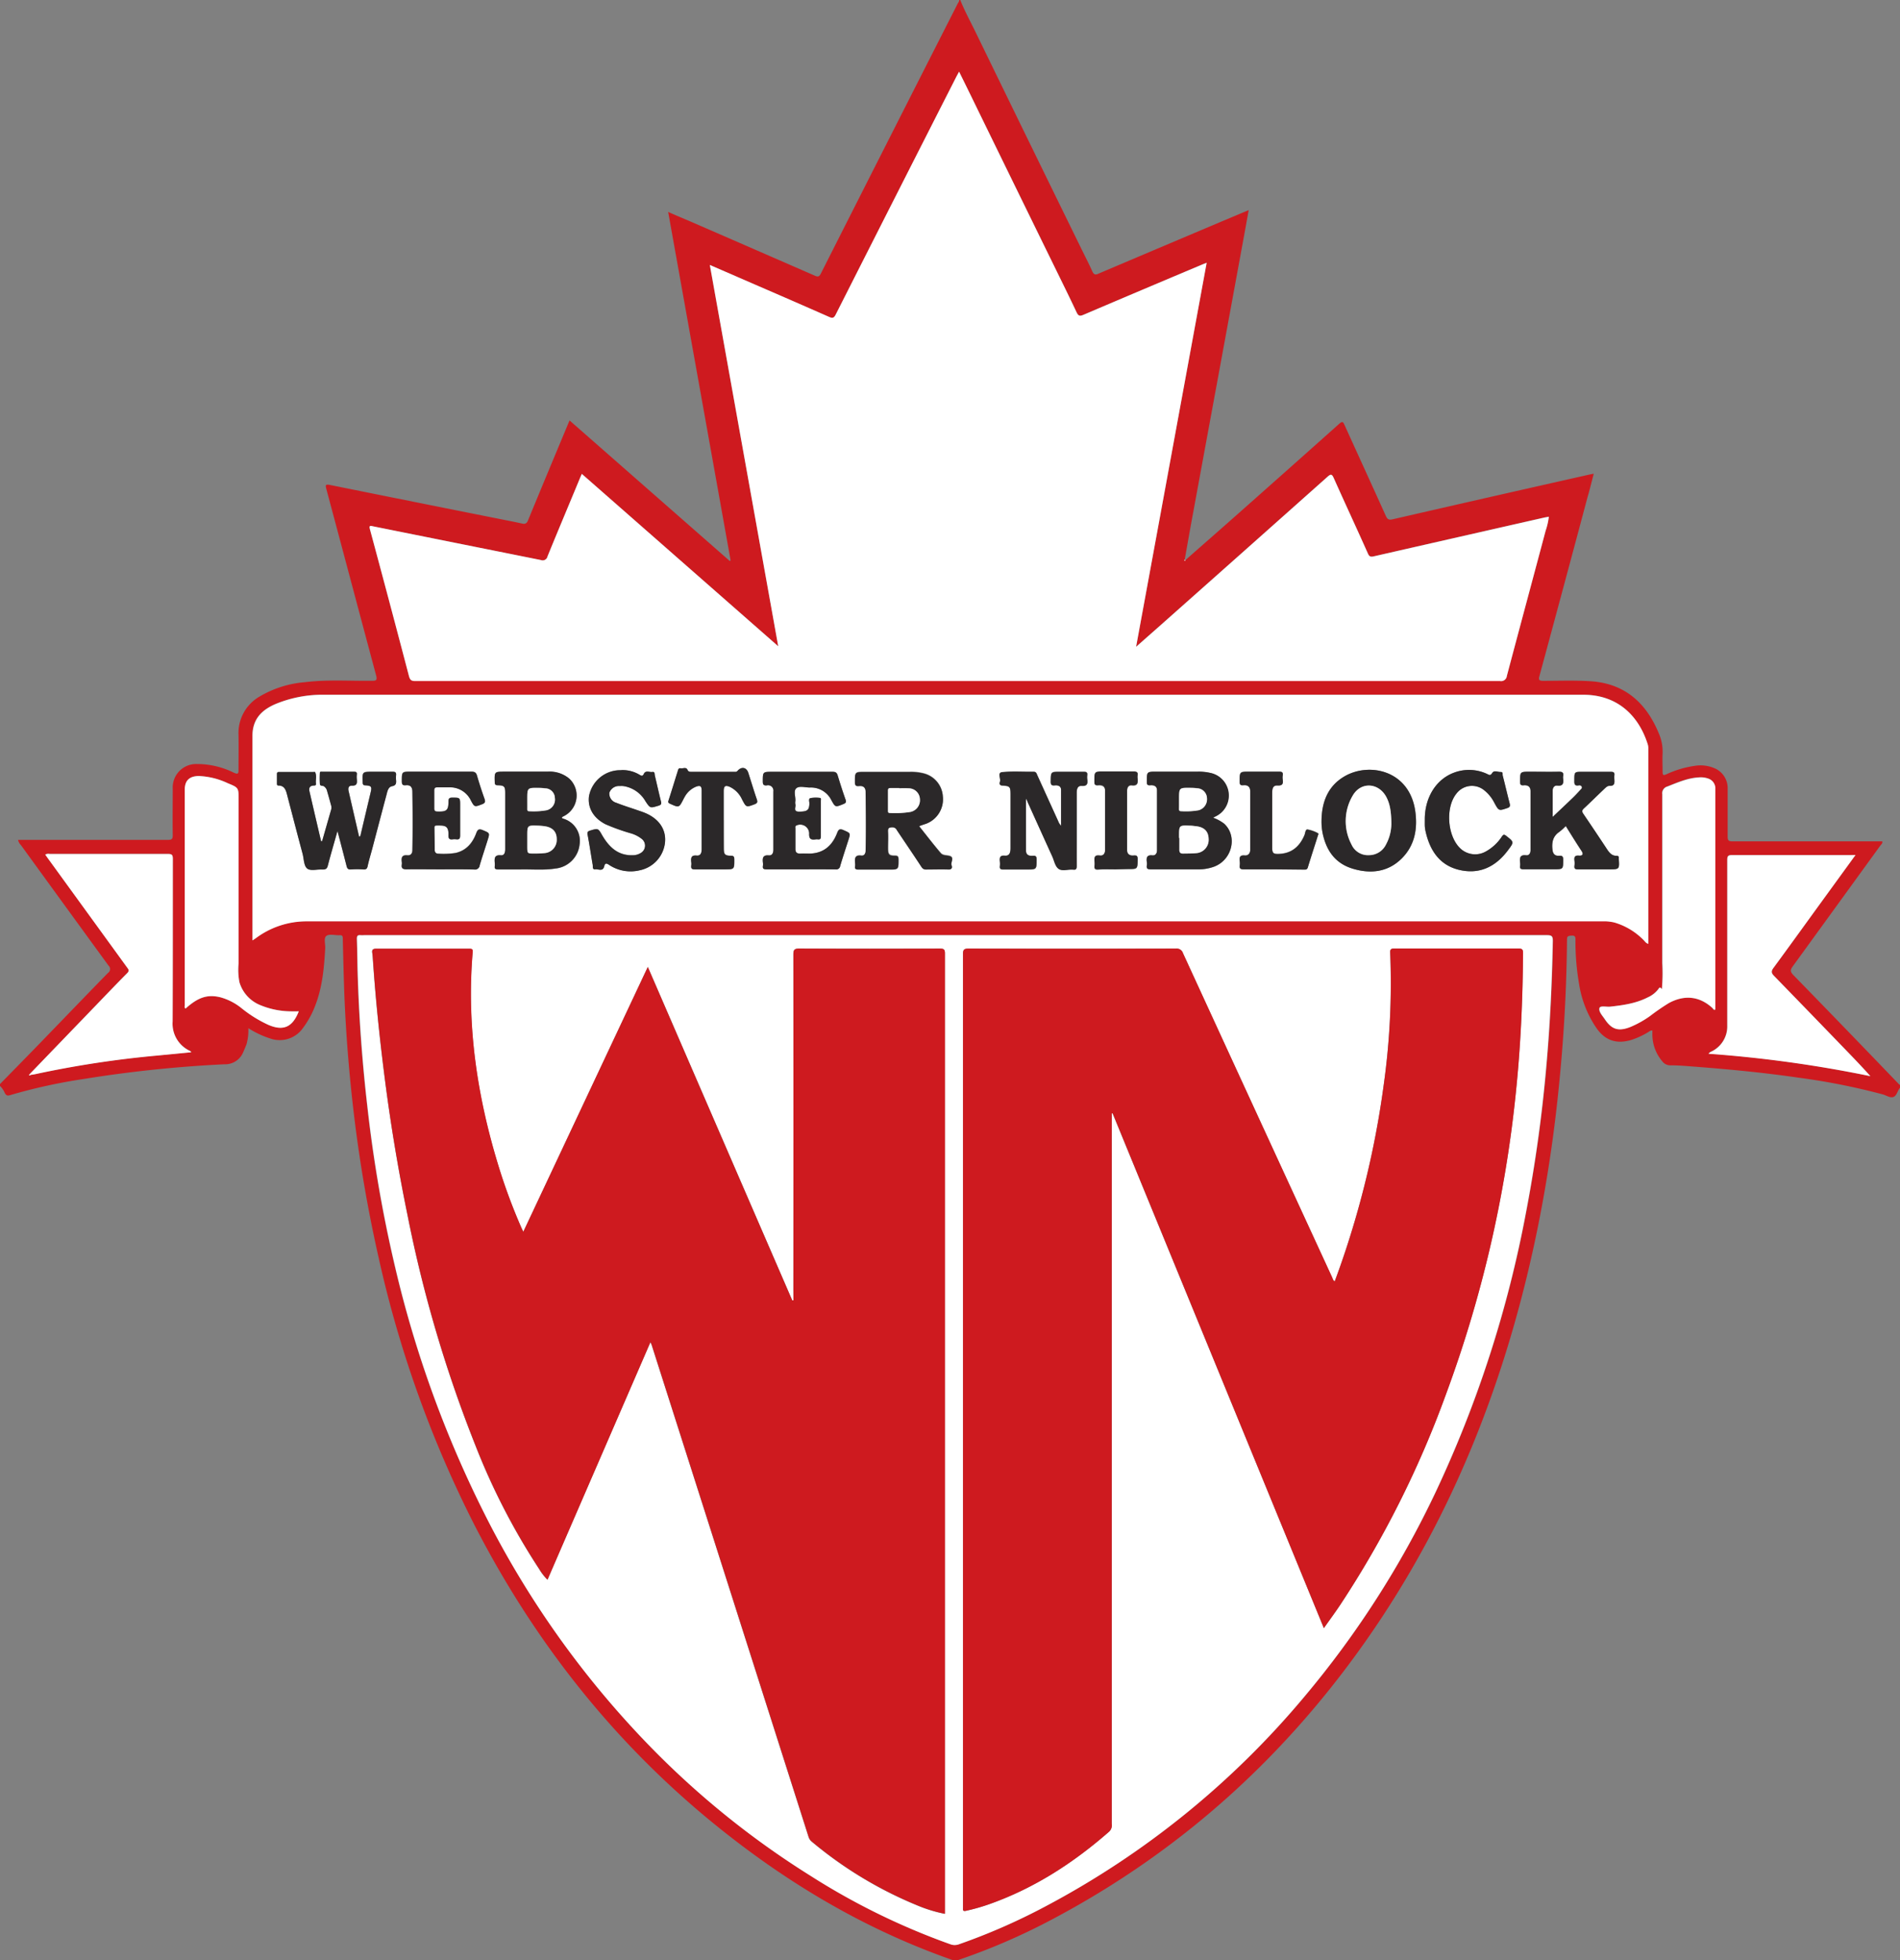 <svg xmlns="http://www.w3.org/2000/svg" viewBox="0 0 477.79 492.94"><rect x="0" y="0" width="477.79" height="492.94" fill="#808080" stroke="none"/><defs><style>.cls-1{fill:#ce1a1f;}.cls-2{fill:#fff;}.cls-3{fill:#2b2829;}</style></defs><g id="Layer_2" data-name="Layer 2"><g id="Layer_1-2" data-name="Layer 1"><path class="cls-1" d="M298.06,140.88c4.4-3.88,8.82-7.74,13.21-11.63q12.78-11.32,25.53-22.7c.86-.78,1-.32,1.33.38,3.44,7.59,6.92,15.17,10.34,22.76.39.85.71,1.14,1.74.9q24.66-5.67,49.34-11.22c.34-.08.69-.14,1.23-.24-.54,2-1,4-1.57,5.91q-6,22.5-12.1,45c-.28,1,0,1.17,1,1.17,3.95,0,7.92-.15,11.86.1,8.49.55,13.92,5.32,17.12,13a11.52,11.52,0,0,1,1,5.12c-.08,1.56,0,3.12,0,4.68,0,.85.21.93.94.61a25.44,25.44,0,0,1,7.09-2.12,8.94,8.94,0,0,1,4.93.55,5.42,5.42,0,0,1,3.4,5.18c0,4,0,8,0,12,0,1,.22,1.26,1.23,1.25,12.12,0,24.23,0,36.35,0h1.3c.11.54-.29.78-.5,1.08q-11,15.18-22,30.34c-.68.93-.66,1.37.15,2.21q13.35,13.7,26.59,27.49a1.62,1.62,0,0,0,.39.21v.48a2,2,0,0,0-.25.25c-.57.75-.79,2-1.64,2.24s-1.73-.43-2.62-.67a166.4,166.4,0,0,0-21.23-4.21c-8.9-1.3-17.85-2.14-26.81-2.82-1.76-.14-3.51-.27-5.27-.28a2.49,2.49,0,0,1-2.12-1,10.42,10.42,0,0,1-2.5-6.83c0-.31,0-.61,0-.94-.56,0-.86.33-1.23.53a19.33,19.33,0,0,1-4.25,1.91c-3.57,1-6.34.1-8.51-2.93a27,27,0,0,1-4.45-11.26,62.47,62.47,0,0,1-.9-11.09c0-.73-.11-1.06-1-1s-1.12.15-1.13,1q-.09,11.1-.81,22.16-.75,11.49-2.13,22.91-1.73,14.22-4.6,28.24c-7.15,34.72-19.44,67.4-39,97.1-21.48,32.55-49.2,58.32-83.84,76.45a159.35,159.35,0,0,1-22.85,9.79,1.71,1.71,0,0,1-1.16,0C217.06,485.06,197.05,473,178.78,458c-25-20.55-44.52-45.48-59.31-74.19a284,284,0,0,1-24.24-67.48,352.66,352.66,0,0,1-6.14-35.36C87.84,270.65,87,260.34,86.59,250c-.17-4.67-.28-9.35-.39-14,0-.61-.14-.85-.8-.82-1.11.06-2.49-.37-3.28.14s-.28,2.06-.34,3.13c-.28,5-.72,9.88-2.56,14.56a22.89,22.89,0,0,1-3,5.46,7.13,7.13,0,0,1-8.06,2.75,23.41,23.41,0,0,1-5.71-2.66,13,13,0,0,1-.47,4.08c-.27.66-.54,1.33-.84,2a4.9,4.9,0,0,1-4.73,3,315.9,315.9,0,0,0-35.38,3.7,138.37,138.37,0,0,0-18.56,4.08c-.64.2-.93,0-1.25-.52A5.14,5.14,0,0,0,0,273.09v-.48c3.3-3.37,6.6-6.72,9.88-10.11,5.76-5.94,11.49-11.91,17.27-17.83a1.17,1.17,0,0,0,.13-1.86q-11-15.1-22-30.26a2.71,2.71,0,0,1-.74-1.34h1.3q18.17,0,36.35,0c1,0,1.27-.2,1.25-1.23-.07-3.88,0-7.76,0-11.64a5.89,5.89,0,0,1,6-6.21,20.85,20.85,0,0,1,9.35,2.18c1.1.49,1.21.21,1.19-.83,0-2.88.05-5.76,0-8.64a10.58,10.58,0,0,1,5.32-9.69,26.47,26.47,0,0,1,11.31-3.59c5.66-.71,11.34-.29,17-.36,1,0,1.25-.18,1-1.25-4.2-15.66-8.35-31.33-12.55-47-.28-1-.16-1.21.9-1q22,4.44,44,8.82c1.41.28,2.82.55,4.22.87.8.19,1.24.1,1.61-.8,3.42-8.33,6.9-16.64,10.43-25.11l40.27,35.33.24-.11c-5.22-29.15-10.45-58.3-15.71-87.66,2.21,1,4.28,1.83,6.34,2.73q15.24,6.63,30.48,13.28c.73.32,1.13.4,1.56-.47q17.19-34,34.42-67.9c.16-.31.44-.57.39-1h.24c1.11,2.81,2.57,5.46,3.89,8.18q13.27,27.27,26.61,54.5c.91,1.87,1.87,3.71,2.72,5.6.38.85.77,1,1.61.59q18-7.65,36-15.24l1.73-.72c-.42,2.29-.79,4.4-1.18,6.51q-3.42,18.64-6.85,37.3-2.94,15.94-5.87,31.9c-.75,4-1.46,8.08-2.18,12.12,0,.1-.06.25,0,.27S298,141,298.06,140.88ZM7.74,270.28c.35-.06.71-.1,1.06-.17a255.3,255.3,0,0,1,30.87-4.7l8.41-.82c0-.1,0-.15-.07-.16a1.87,1.87,0,0,0-.29-.2,7.53,7.53,0,0,1-4.31-7.38c.07-13.63,0-27.26.05-40.9,0-1-.24-1.23-1.24-1.23-9.91,0-19.83,0-29.74,0a1.53,1.53,0,0,0-1.1.17c.37.52.73,1,1.1,1.54l19.43,26.77c.35.48.74.83.08,1.49-2.93,2.94-5.79,6-8.68,8.95L7.51,270.06l-.24.31A.33.33,0,0,0,7.74,270.28Zm232.37-35.1H91.46a5.87,5.87,0,0,1-.84,0c-.76-.12-.94.21-.92.93.1,2.8.11,5.59.19,8.39q.48,17,2.45,33.82a341.45,341.45,0,0,0,7,40.43A280.22,280.22,0,0,0,122,381a235.06,235.06,0,0,0,41,57.7,216.27,216.27,0,0,0,40.73,32.94A174.09,174.09,0,0,0,239,488.92a3.09,3.09,0,0,0,2.18,0A155.6,155.6,0,0,0,263,479.35a217.29,217.29,0,0,0,65-52.64,238.18,238.18,0,0,0,33-51.37,290.71,290.71,0,0,0,22.79-70.47,362,362,0,0,0,5.1-36.65c.94-10.51,1.44-21,1.64-31.59,0-1.2-.25-1.48-1.46-1.48Q314.57,235.2,240.11,235.18Zm-93.8-116c-.21.49-.37.84-.52,1.2-2.71,6.52-5.45,13-8.11,19.56a1.24,1.24,0,0,1-1.68.9q-21.06-4.25-42.12-8.46c-.85-.17-1.12-.25-.83.81q4.94,18.34,9.77,36.72c.25.93.5,1.33,1.58,1.33q136.42,0,272.83,0a1.46,1.46,0,0,0,1.7-1.3c3.23-12.18,6.51-24.34,9.75-36.51a16.48,16.48,0,0,0,.8-3.51c-.5.1-.93.16-1.35.26q-21.35,4.85-42.69,9.71c-.71.16-1.09.1-1.44-.68-2.84-6.34-5.77-12.63-8.6-19-.47-1-.74-1.07-1.57-.34q-20.9,18.63-41.84,37.2l-6.3,5.56c5.95-32.34,11.83-64.36,17.75-96.58l-.93.37q-15,6.36-30.07,12.73c-1,.42-1.31.22-1.74-.69C268.89,74.63,267,70.8,265.12,67q-10-20.55-20.08-41.08c-1.25-2.57-2.51-5.13-3.86-7.87-.34.63-.59,1.07-.81,1.51q-15.12,29.79-30.22,59.58c-.47.93-.85.94-1.69.57-6-2.63-11.91-5.21-17.87-7.8L178.5,66.63c5.73,32,11.43,63.74,17.2,95.89ZM63.49,236.49l.84-.6a21.29,21.29,0,0,1,12.83-4.24q162.92,0,325.84,0a11,11,0,0,1,3,.3,17,17,0,0,1,7.29,4.43c.34.33.6.81,1.18.94,0-.24,0-.4,0-.55V188.33a3.45,3.45,0,0,0-.11-1.07c-2.24-7.2-7.55-12.57-16.23-12.56q-71.81,0-143.61,0-86.45,0-172.88,0a30.87,30.87,0,0,0-12.4,2.34c-3.5,1.51-5.81,3.81-5.78,8.05.08,16.24,0,32.47,0,48.71ZM466.61,215H465.3c-9.92,0-19.83,0-29.75,0-1,0-1.22.26-1.22,1.24,0,13.88,0,27.75,0,41.62a7,7,0,0,1-3.59,6.34c-.36.22-.81.31-1.11.76a311,311,0,0,1,40.71,5.66c-2.05-2.31-4.15-4.48-6.25-6.66q-9-9.3-18-18.58c-.7-.72-.71-1.17-.11-2,3.91-5.3,7.76-10.65,11.63-16ZM417.9,248.76c-.28-.37-.5-.66-.89-.08a6.83,6.83,0,0,1-2.7,2.13c-3,1.53-6.2,2-9.46,2.34-.94.1-2.48-.31-2.68.33-.27.89.72,1.92,1.32,2.81,1.74,2.59,3.44,3.09,6.37,2a25.29,25.29,0,0,0,5-2.78,56.69,56.69,0,0,1,4.73-3.26c4-2.15,7.79-1.72,11,1.26.18.17.25.55.7.36V199.05c0-.32,0-.64,0-1a2.6,2.6,0,0,0-1.81-2.3,5.58,5.58,0,0,0-2.36-.28c-2.81.16-5.33,1.27-7.89,2.29a1.75,1.75,0,0,0-1.27,1.94c0,14.15,0,28.31,0,42.46A42.61,42.61,0,0,1,417.9,248.76ZM75.13,254.33c-.71,0-1.3,0-1.9,0a20.52,20.52,0,0,1-7.81-1.58A8.93,8.93,0,0,1,60.21,247a16.4,16.4,0,0,1-.21-4.74q0-20.64,0-41.26c0-2.91,0-2.91-2.75-4.05A18.71,18.71,0,0,0,50,195.15c-2.37,0-3.51,1.16-3.51,3.42q0,27.1,0,54.21c0,.28-.17.64.21.84,3.13-2.85,5.5-3.63,8.78-2.82a14.62,14.62,0,0,1,5.28,2.73,31.8,31.8,0,0,0,6.8,4.22C71.26,259.29,73.57,258.29,75.13,254.33Z"/><path class="cls-2" d="M240.11,235.18q74.44,0,148.9,0c1.21,0,1.48.28,1.46,1.48-.2,10.55-.7,21.08-1.64,31.59a362,362,0,0,1-5.1,36.65,290.71,290.71,0,0,1-22.79,70.47,238.18,238.18,0,0,1-33,51.37,217.29,217.29,0,0,1-65,52.64,155.6,155.6,0,0,1-21.78,9.55,3.09,3.09,0,0,1-2.18,0,174.09,174.09,0,0,1-35.28-17.29A216.27,216.27,0,0,1,163,438.69,235.06,235.06,0,0,1,122,381a280.22,280.22,0,0,1-22.6-62.25,341.45,341.45,0,0,1-7-40.43q-1.95-16.86-2.45-33.82c-.08-2.8-.09-5.59-.19-8.39,0-.72.16-1,.92-.93a5.87,5.87,0,0,0,.84,0ZM199.52,327l-.29,0c-12.07-27.86-24.14-55.72-36.32-83.85l-31.31,66.6c-.23-.49-.42-.88-.59-1.27A145.39,145.39,0,0,1,125.57,294c-5.52-17.75-8.3-35.83-6.73-54.45.07-.77-.09-.95-.84-.95-3.44,0-6.88,0-10.32,0-4.36,0-8.72,0-13.08,0-.86,0-1.14.22-1,1.07s.14,1.51.2,2.27c.64,9.25,1.58,18.47,2.74,27.67q2.26,18.06,5.91,35.91a330,330,0,0,0,17.13,58.08,168.51,168.51,0,0,0,16,31,13.34,13.34,0,0,0,2.08,2.68c8.63-19.93,17.23-39.77,25.89-59.75.16.38.26.55.32.74q7.92,24.83,15.85,49.66,11.79,37,23.57,73.93a2.53,2.53,0,0,0,.82,1.27,100.9,100.9,0,0,0,26.44,16,35.89,35.89,0,0,0,7.05,2.17V480.1q0-120.15,0-240.31c0-1-.21-1.25-1.23-1.25q-17.7.06-35.39,0c-1.25,0-1.49.33-1.49,1.52q.06,42,0,84.1Zm133.39,82.43c1.48-2.1,2.83-3.93,4.1-5.82a252.11,252.11,0,0,0,26.54-52.83,308.34,308.34,0,0,0,17.58-75.56c1.24-11.78,1.77-23.59,1.85-35.43,0-.84-.07-1.25-1.12-1.25q-15.6.08-31.2,0c-.89,0-1.13.19-1.08,1.11a184.67,184.67,0,0,1-1.67,33.48,229.2,229.2,0,0,1-7.17,33.69c-1.52,5.19-3.21,10.33-5.11,15.42-.45-.25-.49-.68-.65-1q-18.76-40.75-37.51-81.52a1.65,1.65,0,0,0-1.76-1.16q-26.1.06-52.2,0c-1.11,0-1.36.3-1.36,1.39q0,119.57,0,239.13c0,.28,0,.56,0,.84,0,.6.13.74.75.61a49.58,49.58,0,0,0,5.75-1.63c11.35-4,21.25-10.4,30.26-18.29a2.14,2.14,0,0,0,.64-1.92V280h.23Q306.29,344.58,332.91,409.43Z"/><path class="cls-2" d="M146.31,119.17l49.39,43.35c-5.77-32.15-11.47-63.94-17.2-95.89l12.09,5.25c6,2.59,11.92,5.17,17.87,7.8.84.37,1.22.36,1.69-.57q15.07-29.8,30.22-59.58c.22-.44.47-.88.81-1.51,1.35,2.74,2.61,5.3,3.86,7.87q10,20.53,20.08,41.08c1.87,3.83,3.77,7.66,5.58,11.52.43.91.77,1.11,1.74.69q15-6.41,30.07-12.73l.93-.37c-5.92,32.22-11.8,64.24-17.75,96.58l6.3-5.56q20.94-18.58,41.84-37.2c.83-.73,1.1-.71,1.57.34,2.83,6.33,5.76,12.62,8.6,19,.35.78.73.84,1.44.68q21.35-4.87,42.69-9.71c.42-.1.85-.16,1.35-.26a16.48,16.48,0,0,1-.8,3.51c-3.24,12.17-6.52,24.33-9.75,36.51a1.46,1.46,0,0,1-1.7,1.3q-136.41,0-272.83,0c-1.08,0-1.33-.4-1.58-1.33Q98,151.53,93.05,133.18c-.29-1.06,0-1,.83-.81q21.06,4.24,42.12,8.46a1.24,1.24,0,0,0,1.68-.9c2.66-6.53,5.4-13,8.11-19.56C145.94,120,146.1,119.66,146.31,119.17Z"/><path class="cls-2" d="M63.49,236.49v-2.67c0-16.24,0-32.47,0-48.71,0-4.24,2.28-6.54,5.78-8.05a30.87,30.87,0,0,1,12.4-2.34q86.45,0,172.88,0,71.8,0,143.61,0c8.68,0,14,5.36,16.23,12.56a3.45,3.45,0,0,1,.11,1.07V236.8c0,.15,0,.31,0,.55-.58-.13-.84-.61-1.18-.94A17,17,0,0,0,406,232a11,11,0,0,0-3-.3q-162.92,0-325.84,0a21.29,21.29,0,0,0-12.83,4.24Zm17.5-25h-.26q-1.47-6.27-2.92-12.53c-.18-.76,0-1.37.92-1.47.33,0,.78.08.7-.52-.11-1,.25-2-.22-2.89,0-.07-.31,0-.47,0h-8.4c-.36,0-.73,0-.71.52,0,.8,0,1.6,0,2.4,0,.26,0,.48.37.48,1.44,0,1.84,1,2.14,2.17,1.31,5,2.6,10,3.94,15,.34,1.29.24,3.08,1.2,3.74s2.55.11,3.86.2c.79.05,1.09-.21,1.29-1,.73-2.8,1.55-5.58,2.42-8.68.82,3.13,1.56,5.94,2.27,8.75.15.6.33,1,1.08.91a26.94,26.94,0,0,1,3.24,0c.65,0,.88-.19,1-.83.31-1.44.75-2.85,1.13-4.28,1.2-4.54,2.39-9.09,3.6-13.63.24-.87.36-2,1.41-2.18s1.1-.75,1-1.55a6.87,6.87,0,0,1,0-1.2c.08-.66-.15-.9-.84-.88-1.68,0-3.36,0-5,0-2.67,0-2.65,0-2.55,2.66,0,.57.16.73.74.76,1.43.08,1.6.35,1.28,1.71q-1.26,5.34-2.53,10.7c0,.22-.06.47-.4.47l-2.58-11.31c-.18-.75-.13-1.55.78-1.51,1.34.06,1.34-.65,1.26-1.58a5.35,5.35,0,0,1,0-1.2c.08-.62-.22-.72-.76-.71-2.6,0-5.2,0-7.8,0-.27,0-.7-.09-.73.22a23.07,23.07,0,0,0,0,2.88c0,.53.64.34,1,.54a2,2,0,0,1,.83,1.27c.35,1.18.67,2.38,1,3.57a1.91,1.91,0,0,1,0,1.06C82.5,206.27,81.75,208.9,81,211.54Zm150.15-3.77c.72-.28,1.28-.45,1.82-.7a6.56,6.56,0,0,0,4.13-6.89,6.36,6.36,0,0,0-4.73-5.69,12.93,12.93,0,0,0-3.56-.4H217.53c-2.5,0-2.47,0-2.5,2.47,0,.83.19,1.16,1.06,1.07,1-.11,1.63.34,1.64,1.5,0,4.91.09,9.83,0,14.74,0,.8-.41,1.35-1.1,1.26-1.7-.22-1.65.79-1.55,1.92a3.47,3.47,0,0,1,0,.72c-.1.69.19.86.86.85,2.56,0,5.12,0,7.68,0,2.41,0,2.38,0,2.37-2.47,0-.73-.16-1-.93-1-1.38,0-1.67-.29-1.71-1.7s.06-2.88,0-4.31c-.07-1,.34-1.18,1.21-1.14a1.16,1.16,0,0,1,1,.68c2,3.05,4.09,6.09,6.12,9.15.3.45.55.79,1.2.77,1.92,0,3.84-.07,5.75,0,.89,0,.87-.53.7-1-.32-.8.91-2.08-.66-2.42-.74-.16-1.58-.08-2.09-.71C234.71,212.33,233,210.07,231.14,207.77Zm162.6,0c1.36,2.17,2.64,4.24,3.95,6.29.57.88.15,1.23-.65,1.16-1.13-.11-1.24.45-1.13,1.32a4.82,4.82,0,0,1,0,1.2c-.1.73.14,1,.9.94,2.56,0,5.11,0,7.67,0,2.75,0,2.75,0,2.56-2.73v-.12c0-.41-.13-.57-.54-.56-1.21,0-1.84-.79-2.43-1.68q-2.94-4.44-5.93-8.86c-.38-.56-.39-.9.14-1.38,1.67-1.55,3.28-3.16,4.93-4.72.44-.41.91-1,1.49-.95,1.36.06,1.28-.77,1.23-1.67a5,5,0,0,1,0-.95c.12-.78-.24-.93-.95-.92-2.32,0-4.64,0-7,0-2.11,0-2.08,0-2.11,2.09,0,.82-.06,1.54,1.11,1.33a.65.65,0,0,1,.73.29c.2.38-.1.6-.3.82-.63.68-1.25,1.36-1.91,2-1.7,1.64-3.43,3.26-5.09,4.83,0-2.1,0-4.32,0-6.55,0-.8.39-1.42,1.2-1.33,1.5.16,1.56-.68,1.44-1.76a2,2,0,0,1,0-.6c.13-.84-.11-1.17-1.07-1.14-2.43.08-4.87,0-7.31,0s-2.44,0-2.45,2.49c0,.72.14,1,.91.93,1-.1,1.73.33,1.73,1.47q0,7.42,0,14.86c0,.74-.37,1.36-1.12,1.27-1.7-.2-1.6.84-1.51,1.94a2.89,2.89,0,0,1,0,.72c-.1.68.18.87.85.86,2.52,0,5,0,7.56,0s2.39,0,2.42-2.4c0-.85-.22-1.08-1.05-1-1,.06-1.53-.45-1.65-1.58-.19-1.83.12-3.35,1.75-4.44A14.63,14.63,0,0,0,393.74,207.73Zm-252.44-2.1c.07-.28.35-.28.54-.38a5.79,5.79,0,0,0,1.3-9.41,7.67,7.67,0,0,0-5.45-1.74H126.91c-2.59,0-2.57,0-2.5,2.59,0,.59.12.82.78.83,1.62,0,1.85.31,1.86,1.93,0,2.43,0,4.87,0,7.31q0,3.42,0,6.83c0,.78-.21,1.64-1.1,1.54-1.73-.19-1.6.85-1.53,2a4.33,4.33,0,0,1,0,.72c-.11.71.24.85.88.83,1.88,0,3.76,0,5.64,0,2.91-.06,5.83.23,8.73-.23a6.8,6.8,0,0,0,6.07-6,5.82,5.82,0,0,0-4.29-6.58C141.39,205.79,141.35,205.69,141.3,205.63Zm163.75,0c.42-.22.67-.34.91-.48a5.81,5.81,0,0,0-1.59-10.74,12.88,12.88,0,0,0-3.09-.32H290.84c-2.48,0-2.44,0-2.45,2.49,0,.72.15,1,.92.93s1.64.21,1.64,1.27q0,7.56,0,15.12c0,.75-.44,1.33-1.16,1.24-1.45-.16-1.54.62-1.4,1.68a2.63,2.63,0,0,1,0,.84c-.14.83.25,1,1,1,4,0,7.92,0,11.88,0a11.55,11.55,0,0,0,4.11-.71c4.52-1.74,5.85-7.66,2.45-10.78A10.29,10.29,0,0,0,305.05,205.63Zm-103.57,13c2.88,0,5.76,0,8.63,0a1,1,0,0,0,1.17-.85c.64-2.18,1.36-4.33,2.05-6.49.59-1.82.56-1.76-1.21-2.54-.93-.41-1.25-.2-1.6.7-1.2,3.13-3.34,5.11-6.87,5.2-.8,0-1.6,0-2.4,0s-1.25-.29-1.23-1.17c0-1.72,0-3.44,0-5.16,0-.26-.12-.56.23-.73a2.25,2.25,0,0,1,3.23,2c-.07,1.34.43,1.67,1.61,1.49a2,2,0,0,1,.59,0c.59.07.75-.19.74-.75,0-3,0-6,0-9,0-.25.13-.65-.27-.68a7.27,7.27,0,0,0-2.38.06c-.52.15-.2.91-.23,1.4-.08,1.65-.53,2-2.53,2-1.68,0-.77-1.18-1-1.85a2.37,2.37,0,0,1,0-.84c.08-1.1-.5-2.57.24-3.2s2.22-.2,3.37-.18a5.73,5.73,0,0,1,5.46,3.21c1,1.8,1,1.75,3,.95.58-.23.79-.44.56-1.1-.71-2-1.36-4.08-2-6.14-.21-.7-.57-.88-1.27-.88-5,0-10.07,0-15.11,0-2.46,0-2.43,0-2.44,2.42,0,.76.16,1.08,1,1a1.35,1.35,0,0,1,1.66,1.52q0,7.32,0,14.64c0,.8-.27,1.52-1.19,1.44-1.5-.12-1.56.74-1.44,1.82a3.29,3.29,0,0,1,0,.83c-.1.71.21.87.87.86C195.64,218.6,198.56,218.62,201.48,218.62ZM258,200.8c.24.49.35.69.44.89q3.07,6.81,6.16,13.6c.5,1.09.75,2.53,1.6,3.14s2.39.1,3.62.2c.72.06.95-.14.94-.9-.06-2.64,0-5.28,0-7.92,0-3.52,0-7,0-10.55,0-.9.25-1.76,1.24-1.69,1.41.1,1.57-.57,1.41-1.67a3.78,3.78,0,0,1,0-1c.09-.69-.18-.88-.85-.87-2,0-4,0-6,0-2.33,0-2.29,0-2.34,2.36,0,.82.16,1.15,1,1.06s1.6.13,1.61,1.15c0,3,0,6,0,9a3.16,3.16,0,0,1-.7-1.09L260.87,195c-.19-.41-.25-.89-.93-.88-2.64,0-5.3-.16-7.91.1-1.27.12-.32,1.56-.55,2.37-.11.37-.26.93.58,1,1.92.1,2.06.3,2.07,2.21,0,.8,0,1.6,0,2.4v11.15c0,1-.21,2-1.44,1.89s-1.34.52-1.24,1.45a5.35,5.35,0,0,1,0,1.2c-.07.62.15.82.79.81,2,0,4,0,6,0,2.46,0,2.43,0,2.45-2.5,0-.74-.18-1-.92-.92-.94.08-1.74-.19-1.75-1.31C258,209.64,258,205.39,258,200.8ZM110.59,218.62c2.88,0,5.76,0,8.63,0a1.18,1.18,0,0,0,1.39-1.05c.63-2.14,1.35-4.24,2-6.37.56-1.78.53-1.73-1.17-2.45-.92-.39-1.32-.3-1.69.72-.92,2.47-2.5,4.37-5.22,5a19.35,19.35,0,0,1-4.3.18c-.63,0-.93-.32-.94-1,0-1.84,0-3.67-.07-5.51,0-.4.1-.59.53-.58,1.94,0,3.13-.18,3,2.47,0,.89.31,1.13,1.1,1a3.37,3.37,0,0,1,.84,0c.8.12,1-.21,1-1,0-2.52,0-5,0-7.55,0-1.95,0-1.9-1.93-1.93-.83,0-1,.26-1,1,0,2.21-.48,2.57-2.76,2.5-.61,0-.84-.18-.82-.82,0-1.48,0-3,0-4.44,0-.59.13-.87.79-.84,1,.05,2,0,3,0a5.82,5.82,0,0,1,5.41,3.31c.91,1.71.94,1.65,2.81.94.79-.3.87-.66.6-1.4-.68-1.91-1.31-3.84-1.87-5.79-.23-.81-.6-1-1.42-1-5,0-10.07,0-15.1,0-2.39,0-2.36,0-2.39,2.34,0,.8.13,1.17,1,1.08,1.14-.12,1.64.45,1.66,1.63.07,4.91.09,9.82,0,14.74,0,.89-.53,1.32-1.25,1.25-1.44-.14-1.55.63-1.41,1.7a2.41,2.41,0,0,1,0,.6c-.13.89.14,1.24,1.14,1.21C105,218.57,107.79,218.62,110.59,218.62Zm221.73-12.18a15.19,15.19,0,0,0,.28,3.09c.92,4.34,3.23,7.62,7.57,8.92s8.85.91,12.34-2.59c3.23-3.24,4-7.34,3.4-11.74-1.37-10.34-11.48-12.54-17.77-8.91C333.89,197.67,332.37,201.72,332.32,206.44Zm-176.1-12.78a8,8,0,0,0-8.1,6.59c-.35,2.94,1.16,5.46,4.17,7a51.77,51.77,0,0,0,6.29,2.26,8,8,0,0,1,2.85,1.45,2.14,2.14,0,0,1-.34,3.55,3.74,3.74,0,0,1-1.82.53c-3.78.17-6.06-2-7.82-5-1.06-1.79-1-1.8-3-1.21-.58.17-.81.36-.67,1.07.48,2.5.84,5,1.28,7.55.08.44-.19,1.23.65,1.13s1.92.65,2.25-.77c.21-.9.63-.73,1.23-.34a9.75,9.75,0,0,0,7.67,1.36A8,8,0,0,0,167.2,212c.37-3.17-1.28-5.83-4.58-7.37-.72-.33-1.48-.58-2.24-.84-1.8-.63-3.63-1.18-5.4-1.89a2.39,2.39,0,0,1-1.76-2.54,2.56,2.56,0,0,1,2.62-1.68,5.9,5.9,0,0,1,.84,0,7.74,7.74,0,0,1,5.63,3.84c1.18,1.78,1.17,1.74,3.26,1.11.66-.2.8-.42.63-1.07-.55-2.16-1-4.34-1.54-6.51-.09-.4,0-1-.66-.91s-1.65-.51-2.12.5c-.26.56-.51.54-1,.25A8.28,8.28,0,0,0,156.22,193.66Zm202.07,12.43c0,.56,0,1.12,0,1.68a8.72,8.72,0,0,0,.22,1.42c1.07,4.66,3.47,8.35,8.33,9.54,5.12,1.25,9.22-.71,12.33-4.87,1.58-2.11,1.59-2.09-.41-3.66-.47-.36-.7-.42-1.08.15a11.48,11.48,0,0,1-4.09,3.8,5.44,5.44,0,0,1-6.24-.67c-3.39-3-4-10.39-1.1-13.92a4.87,4.87,0,0,1,6.75-1,9.45,9.45,0,0,1,2.8,3.38c1.11,2,1.1,2,3.24,1.27.61-.2.76-.48.6-1.1-.61-2.35-1.15-4.72-1.76-7.07-.09-.32.05-.94-.54-.91s-1.7-.43-2.12.28-.85.41-1.31.2a10.7,10.7,0,0,0-8.27-.31C361.12,196,358.26,200.56,358.29,206.09ZM182,206.26h0c0-2.44,0-4.88,0-7.32,0-1.3.42-1.56,1.62-1a6.45,6.45,0,0,1,3,3.14c1.06,2,1,2,3.13,1.2.78-.29.79-.62.55-1.32-.75-2.18-1.41-4.4-2.12-6.6-.44-1.39-1.72-1.64-2.71-.48-.28.32-.57.23-.87.23H173.84c-.4,0-.7,0-.93-.5-.34-.78-1.13-.26-1.71-.38s-.63.38-.75.74c-.77,2.43-1.5,4.87-2.29,7.29-.15.47-.15.65.36.88,2.26,1,2.25,1.05,3.38-1.17a5.45,5.45,0,0,1,.29-.53,5.72,5.72,0,0,1,2.77-2.55c1.15-.46,1.52-.22,1.52,1,0,2,0,4,0,6q0,4.32,0,8.63c0,.87-.2,1.75-1.26,1.65-1.39-.14-1.47.58-1.37,1.61a3.36,3.36,0,0,1,0,.95c-.11.78.23.93.94.92,2.48,0,5,0,7.44,0s2.48,0,2.45-2.51c0-.61-.09-.9-.83-.92-1.54,0-1.8-.32-1.81-1.86C182,211,182,208.62,182,206.26Zm138.2,12.36h7.67c.44,0,.81,0,1-.55.82-2.66,1.69-5.31,2.53-8,.06-.2.27-.49-.05-.63a9,9,0,0,0-2.56-.9c-.56,0-.55.93-.77,1.44-1.22,2.86-3.22,4.6-6.44,4.71-1.34.05-1.66-.21-1.67-1.52s0-2.64,0-4c0-3.27,0-6.55,0-9.83,0-.91.08-1.94,1.31-1.87s1.51-.41,1.34-1.48a3.26,3.26,0,0,1,0-1.08c.12-.77-.22-.92-.94-.91-2.47,0-4.95,0-7.43,0s-2.47,0-2.47,2.5c0,.76.22,1,.95.91,1.13-.11,1.72.41,1.72,1.59q0,7.32,0,14.63c0,.92-.52,1.52-1.38,1.44-1.24-.11-1.38.49-1.26,1.46a4.26,4.26,0,0,1,0,1.07c-.11.75.18,1,.92.94C315.19,218.59,317.71,218.62,320.23,218.62Zm-39.66,0h3.11c2.43,0,2.39,0,2.44-2.39,0-.87-.25-1.1-1.07-1s-1.58-.29-1.59-1.33q0-7.5,0-15c0-.76.35-1.43,1.19-1.33,1.5.18,1.58-.65,1.45-1.74a2.48,2.48,0,0,1,0-.72c.15-.88-.26-1-1.06-1-2.48,0-5,0-7.43,0s-2.35,0-2.38,2.44c0,.76.17,1.06,1,1s1.69.19,1.69,1.33q0,7.49,0,15c0,.9-.5,1.47-1.3,1.35-1.44-.2-1.43.59-1.35,1.57a4.4,4.4,0,0,1,0,1c-.1.72.12,1,.9.94C277.61,218.57,279.09,218.62,280.57,218.62Z"/><path class="cls-2" d="M466.61,215l-9,12.39c-3.87,5.33-7.72,10.68-11.63,16-.6.81-.59,1.26.11,2q9,9.25,18,18.58c2.1,2.18,4.2,4.35,6.25,6.66A311,311,0,0,0,429.66,265c.3-.45.75-.54,1.11-.76a7,7,0,0,0,3.59-6.34c0-13.87,0-27.74,0-41.62,0-1,.21-1.24,1.22-1.24,9.92,0,19.83,0,29.75,0Z"/><path class="cls-2" d="M7.51,270.06l15.8-16.39c2.89-3,5.75-6,8.68-8.95.66-.66.27-1-.08-1.49L12.48,216.46c-.37-.5-.73-1-1.1-1.54a1.53,1.53,0,0,1,1.1-.17c9.91,0,19.83,0,29.74,0,1,0,1.24.23,1.24,1.23,0,13.64,0,27.27-.05,40.9a7.53,7.53,0,0,0,4.31,7.38,1.87,1.87,0,0,1,.29.2s0,.06.07.16l-8.41.82a255.3,255.3,0,0,0-30.87,4.7c-.35.07-.71.11-1.06.17Z"/><path class="cls-2" d="M417.9,248.76a42.61,42.61,0,0,0,.13-6.56c0-14.15,0-28.31,0-42.46a1.75,1.75,0,0,1,1.27-1.94c2.56-1,5.08-2.13,7.89-2.29a5.58,5.58,0,0,1,2.36.28,2.6,2.6,0,0,1,1.81,2.3c0,.32,0,.64,0,1v54.78c-.45.19-.52-.19-.7-.36-3.25-3-7.05-3.41-11-1.26a56.69,56.69,0,0,0-4.73,3.26,25.29,25.29,0,0,1-5,2.78c-2.93,1.13-4.63.63-6.37-2-.6-.89-1.59-1.92-1.32-2.81.2-.64,1.74-.23,2.68-.33,3.26-.37,6.5-.81,9.46-2.34a6.83,6.83,0,0,0,2.7-2.13C417.4,248.1,417.62,248.39,417.9,248.76Z"/><path class="cls-2" d="M75.13,254.33c-1.56,4-3.87,5-7.6,3.42a31.8,31.8,0,0,1-6.8-4.22,14.62,14.62,0,0,0-5.28-2.73c-3.28-.81-5.65,0-8.78,2.82-.38-.2-.21-.56-.21-.84q0-27.1,0-54.21c0-2.26,1.14-3.39,3.51-3.42a18.71,18.71,0,0,1,7.27,1.79C60,198.08,60,198.08,60,201q0,20.63,0,41.26a16.4,16.4,0,0,0,.21,4.74,8.93,8.93,0,0,0,5.21,5.75,20.52,20.52,0,0,0,7.81,1.58C73.83,254.35,74.42,254.33,75.13,254.33Z"/><path class="cls-2" d="M7.74,270.28a.33.33,0,0,1-.47.09l.24-.31Z"/><path class="cls-2" d="M298.06,140.88c0,.09,0,.22-.17.13s0-.17,0-.27Z"/><path class="cls-1" d="M199.52,327v-2.84q0-42,0-84.1c0-1.19.24-1.53,1.49-1.52q17.7.08,35.39,0c1,0,1.23.28,1.23,1.25q0,120.17,0,240.31v1.16a35.89,35.89,0,0,1-7.05-2.17,100.9,100.9,0,0,1-26.44-16,2.53,2.53,0,0,1-.82-1.27q-11.78-37-23.57-73.93-7.92-24.84-15.85-49.66c-.06-.19-.16-.36-.32-.74-8.66,20-17.26,39.82-25.89,59.75a13.34,13.34,0,0,1-2.08-2.68,168.51,168.51,0,0,1-16-31,330,330,0,0,1-17.13-58.08q-3.67-17.84-5.91-35.91c-1.16-9.2-2.1-18.42-2.74-27.67-.06-.76-.09-1.52-.2-2.27s.14-1.08,1-1.07c4.36,0,8.72,0,13.08,0,3.44,0,6.88,0,10.32,0,.75,0,.91.18.84.95-1.57,18.62,1.21,36.7,6.73,54.45A145.39,145.39,0,0,0,131,308.5c.17.39.36.78.59,1.27l31.31-66.6c12.18,28.13,24.25,56,36.32,83.85Z"/><path class="cls-1" d="M332.91,409.43q-26.67-65-53.11-129.46h-.23V458.67a2.14,2.14,0,0,1-.64,1.92c-9,7.89-18.91,14.3-30.26,18.29a49.58,49.58,0,0,1-5.75,1.63c-.62.13-.8,0-.75-.61,0-.28,0-.56,0-.84q0-119.56,0-239.13c0-1.09.25-1.39,1.36-1.39q26.1.06,52.2,0a1.65,1.65,0,0,1,1.76,1.16q18.72,40.77,37.51,81.52c.16.35.2.78.65,1,1.9-5.09,3.59-10.23,5.11-15.42a229.2,229.2,0,0,0,7.17-33.69,184.67,184.67,0,0,0,1.67-33.48c-.05-.92.19-1.11,1.08-1.11q15.6,0,31.2,0c1.05,0,1.13.41,1.12,1.25-.08,11.84-.61,23.65-1.85,35.43a308.34,308.34,0,0,1-17.58,75.56A252.11,252.11,0,0,1,337,403.61C335.74,405.5,334.39,407.33,332.91,409.43Z"/><path class="cls-3" d="M81,211.54c.76-2.64,1.51-5.27,2.27-7.9a1.91,1.91,0,0,0,0-1.06c-.33-1.19-.65-2.39-1-3.57a2,2,0,0,0-.83-1.27c-.32-.2-.93,0-1-.54a23.07,23.07,0,0,1,0-2.88c0-.31.46-.22.73-.22,2.6,0,5.2,0,7.8,0,.54,0,.84.09.76.71a5.35,5.35,0,0,0,0,1.2c.08.93.08,1.64-1.26,1.58-.91,0-1,.76-.78,1.51L90.3,210.4c.34,0,.35-.25.4-.47q1.26-5.35,2.53-10.7c.32-1.36.15-1.63-1.28-1.71-.58,0-.72-.19-.74-.76-.1-2.66-.12-2.66,2.55-2.66,1.68,0,3.36,0,5,0,.69,0,.92.22.84.88a6.87,6.87,0,0,0,0,1.2c.06.8,0,1.36-1,1.55s-1.17,1.31-1.41,2.18c-1.21,4.54-2.4,9.09-3.6,13.63-.38,1.43-.82,2.84-1.13,4.28-.14.64-.37.86-1,.83a26.94,26.94,0,0,0-3.24,0c-.75.06-.93-.31-1.08-.91-.71-2.81-1.45-5.62-2.27-8.75-.87,3.1-1.69,5.88-2.42,8.68-.2.77-.5,1-1.29,1-1.31-.09-3,.42-3.86-.2s-.86-2.45-1.2-3.74c-1.34-5-2.63-10-3.94-15-.3-1.14-.7-2.17-2.14-2.17-.33,0-.37-.22-.37-.48,0-.8,0-1.6,0-2.4,0-.56.35-.52.71-.52h8.4c.16,0,.43,0,.47,0,.47.93.11,1.93.22,2.89.08.6-.37.48-.7.52-.93.1-1.1.71-.92,1.47q1.44,6.27,2.92,12.53Z"/><path class="cls-3" d="M231.14,207.77c1.82,2.3,3.57,4.56,5.38,6.77.51.63,1.35.55,2.09.71,1.57.34.34,1.62.66,2.42.17.44.19,1-.7,1-1.91-.07-3.83,0-5.75,0-.65,0-.9-.32-1.2-.77-2-3.06-4.08-6.1-6.12-9.15a1.16,1.16,0,0,0-1-.68c-.87,0-1.28.13-1.21,1.14.1,1.43,0,2.88,0,4.31s.33,1.72,1.71,1.7c.77,0,.93.23.93,1,0,2.47,0,2.47-2.37,2.47-2.56,0-5.12,0-7.68,0-.67,0-1-.16-.86-.85a3.47,3.47,0,0,0,0-.72c-.1-1.13-.15-2.14,1.55-1.92.69.09,1.08-.46,1.1-1.26.12-4.91.07-9.83,0-14.74,0-1.16-.59-1.61-1.64-1.5-.87.09-1.07-.24-1.06-1.07,0-2.47,0-2.47,2.5-2.47H228.8a12.93,12.93,0,0,1,3.56.4,6.36,6.36,0,0,1,4.73,5.69,6.56,6.56,0,0,1-4.13,6.89C232.42,207.32,231.86,207.49,231.14,207.77Zm-5-9.53v-.06c-.72,0-1.44,0-2.15,0-.5,0-.71.12-.7.66,0,1.67,0,3.34,0,5,0,.35,0,.63.49.61a24.37,24.37,0,0,0,5.12-.26,3,3,0,0,0,2.42-3.24,2.83,2.83,0,0,0-2.81-2.71A23.62,23.62,0,0,0,226.14,198.24Z"/><path class="cls-3" d="M393.74,207.73a14.63,14.63,0,0,1-1.59,1.45c-1.63,1.09-1.94,2.61-1.75,4.44.12,1.13.61,1.64,1.65,1.58.83-.06,1.07.17,1.05,1,0,2.4,0,2.4-2.42,2.4s-5,0-7.56,0c-.67,0-.95-.18-.85-.86a2.89,2.89,0,0,0,0-.72c-.09-1.1-.19-2.14,1.51-1.94.75.09,1.12-.53,1.12-1.27q0-7.42,0-14.86c0-1.14-.7-1.57-1.73-1.47-.77.07-.91-.21-.91-.93,0-2.49,0-2.49,2.45-2.49s4.88.05,7.31,0c1,0,1.2.3,1.07,1.14a2,2,0,0,0,0,.6c.12,1.08.06,1.92-1.44,1.76-.81-.09-1.2.53-1.2,1.33,0,2.23,0,4.45,0,6.55,1.66-1.57,3.39-3.19,5.09-4.83.66-.63,1.28-1.31,1.91-2,.2-.22.5-.44.3-.82a.65.65,0,0,0-.73-.29c-1.17.21-1.12-.51-1.11-1.33,0-2.09,0-2.09,2.11-2.09,2.32,0,4.64,0,7,0,.71,0,1.07.14.95.92a5,5,0,0,0,0,.95c.05.9.13,1.73-1.23,1.67-.58,0-1.05.54-1.49.95-1.65,1.56-3.26,3.17-4.93,4.72-.53.48-.52.82-.14,1.38q3,4.41,5.93,8.86c.59.89,1.22,1.71,2.43,1.68.41,0,.59.15.54.56v.12c.19,2.73.19,2.73-2.56,2.73-2.56,0-5.11,0-7.67,0-.76,0-1-.21-.9-.94a4.82,4.82,0,0,0,0-1.2c-.11-.87,0-1.43,1.13-1.32.8.07,1.22-.28.65-1.16C396.38,212,395.1,209.9,393.74,207.73Z"/><path class="cls-3" d="M141.3,205.63c0,.06.09.16.15.18a5.82,5.82,0,0,1,4.29,6.58,6.8,6.8,0,0,1-6.07,6c-2.9.46-5.82.17-8.73.23-1.88,0-3.76,0-5.64,0-.64,0-1-.12-.88-.83a4.33,4.33,0,0,0,0-.72c-.07-1.1-.2-2.14,1.53-2,.89.1,1.1-.76,1.1-1.54q0-3.41,0-6.83c0-2.44,0-4.88,0-7.31,0-1.62-.24-1.88-1.86-1.93-.66,0-.77-.24-.78-.83-.07-2.59-.09-2.59,2.5-2.59h10.78a7.67,7.67,0,0,1,5.45,1.74,5.79,5.79,0,0,1-1.3,9.41C141.65,205.35,141.37,205.35,141.3,205.63Zm-8.71,5.23v2c0,1.74,0,1.77,1.72,1.76a25.51,25.51,0,0,0,2.62-.11,3.32,3.32,0,0,0,3.07-3.49c0-1.89-1-3-3.07-3.27a15.46,15.46,0,0,0-1.67-.15c-2.67-.08-2.67-.07-2.67,2.63Zm0-9.89c0,.8,0,1.6,0,2.4,0,.35,0,.63.49.61a18.53,18.53,0,0,0,4.4-.25,2.75,2.75,0,0,0,2.05-3.09,2.47,2.47,0,0,0-2.46-2.42,13.62,13.62,0,0,0-1.55-.11C132.59,198.07,132.59,198.08,132.59,201Z"/><path class="cls-3" d="M305.05,205.63a10.29,10.29,0,0,1,2.78,1.49c3.4,3.12,2.07,9-2.45,10.78a11.55,11.55,0,0,1-4.11.71c-4,0-7.92,0-11.88,0-.74,0-1.13-.14-1-1a2.63,2.63,0,0,0,0-.84c-.14-1.06,0-1.84,1.4-1.68.72.09,1.16-.49,1.16-1.24q0-7.56,0-15.12c0-1.06-.77-1.34-1.64-1.27s-.92-.21-.92-.93c0-2.49,0-2.49,2.45-2.49h10.44a12.88,12.88,0,0,1,3.09.32A5.81,5.81,0,0,1,306,205.15C305.72,205.29,305.47,205.41,305.05,205.63Zm-8.56,5.09h.08c0,1,0,2,0,3,0,.67.29,1,.93.94,1.12,0,2.24,0,3.35-.11a3.35,3.35,0,0,0,3.08-3.61c0-1.84-1.07-2.91-3.07-3.15-.51-.06-1-.13-1.55-.15-2.82-.11-2.82-.11-2.82,2.73Zm0-9.74c0,.8,0,1.6,0,2.4,0,.37.07.62.52.6a18.62,18.62,0,0,0,4.41-.25,2.87,2.87,0,0,0,2.1-3,2.59,2.59,0,0,0-2.54-2.54,13.61,13.61,0,0,0-1.56-.1C296.49,198.07,296.49,198.08,296.49,201Z"/><path class="cls-3" d="M201.48,218.62c-2.92,0-5.84,0-8.76,0-.66,0-1-.15-.87-.86a3.29,3.29,0,0,0,0-.83c-.12-1.08-.06-1.94,1.44-1.82.92.08,1.19-.64,1.19-1.44q0-7.32,0-14.64a1.35,1.35,0,0,0-1.66-1.52c-.82.08-1-.24-1-1,0-2.42,0-2.42,2.44-2.42,5,0,10.07,0,15.11,0,.7,0,1.06.18,1.27.88.62,2.06,1.27,4.11,2,6.14.23.66,0,.87-.56,1.1-2,.8-2,.85-3-.95a5.73,5.73,0,0,0-5.46-3.21c-1.15,0-2.6-.48-3.37.18s-.16,2.1-.24,3.2a2.37,2.37,0,0,0,0,.84c.2.67-.71,1.89,1,1.85,2-.05,2.45-.36,2.53-2,0-.49-.29-1.25.23-1.4a7.27,7.27,0,0,1,2.38-.06c.4,0,.27.43.27.68,0,3,0,6,0,9,0,.56-.15.82-.74.75a2,2,0,0,0-.59,0c-1.18.18-1.68-.15-1.61-1.49a2.25,2.25,0,0,0-3.23-2c-.35.17-.23.47-.23.73,0,1.72,0,3.44,0,5.16,0,.88.37,1.21,1.23,1.17s1.6,0,2.4,0c3.53-.09,5.67-2.07,6.87-5.2.35-.9.67-1.11,1.6-.7,1.77.78,1.8.72,1.21,2.54-.69,2.16-1.41,4.31-2.05,6.49a1,1,0,0,1-1.17.85C207.24,218.6,204.36,218.62,201.48,218.62Z"/><path class="cls-3" d="M258,200.8c0,4.59,0,8.84,0,13.09,0,1.12.81,1.39,1.75,1.31.74-.06.92.18.92.92,0,2.5,0,2.5-2.45,2.5-2,0-4,0-6,0-.64,0-.86-.19-.79-.81a5.35,5.35,0,0,0,0-1.2c-.1-.93,0-1.56,1.24-1.45s1.44-.87,1.44-1.89V202.14c0-.8,0-1.6,0-2.4,0-1.91-.15-2.11-2.07-2.21-.84-.05-.69-.61-.58-1,.23-.81-.72-2.25.55-2.37,2.61-.26,5.27-.06,7.91-.1.68,0,.74.47.93.88l5.28,11.65a3.16,3.16,0,0,0,.7,1.09c0-3,0-6,0-9,0-1-.79-1.24-1.61-1.15s-1.05-.24-1-1.06c.05-2.36,0-2.36,2.34-2.36,2,0,4,0,6,0,.67,0,.94.18.85.87a3.78,3.78,0,0,0,0,1c.16,1.1,0,1.77-1.41,1.67-1-.07-1.24.79-1.24,1.69,0,3.52,0,7,0,10.55,0,2.64,0,5.28,0,7.92,0,.76-.22,1-.94.9-1.23-.1-2.72.45-3.62-.2s-1.1-2.05-1.6-3.14q-3.09-6.79-6.16-13.6C258.35,201.49,258.24,201.29,258,200.8Z"/><path class="cls-3" d="M110.59,218.62c-2.8,0-5.6-.05-8.39,0-1,0-1.27-.32-1.14-1.21a2.41,2.41,0,0,0,0-.6c-.14-1.07,0-1.84,1.41-1.7.72.07,1.23-.36,1.25-1.25.1-4.92.08-9.83,0-14.74,0-1.18-.52-1.75-1.66-1.63-.89.09-1-.28-1-1.08,0-2.34,0-2.34,2.39-2.34,5,0,10.07,0,15.1,0,.82,0,1.19.2,1.42,1,.56,1.95,1.19,3.88,1.87,5.79.27.74.19,1.1-.6,1.4-1.87.71-1.9.77-2.81-.94A5.82,5.82,0,0,0,113,198c-1,0-2,0-3,0-.66,0-.8.25-.79.84,0,1.48,0,3,0,4.44,0,.64.21.8.82.82,2.28.07,2.74-.29,2.76-2.5,0-.75.15-1,1-1,1.93,0,1.93,0,1.93,1.93,0,2.52,0,5,0,7.55,0,.78-.19,1.11-1,1a3.37,3.37,0,0,0-.84,0c-.79.11-1.13-.13-1.1-1,.09-2.65-1.1-2.46-3-2.47-.43,0-.54.18-.53.58,0,1.84.07,3.67.07,5.51,0,.65.31,1,.94,1a19.35,19.35,0,0,0,4.3-.18c2.72-.59,4.3-2.49,5.22-5,.37-1,.77-1.11,1.69-.72,1.7.72,1.73.67,1.17,2.45-.66,2.13-1.38,4.23-2,6.37a1.18,1.18,0,0,1-1.39,1.05C116.35,218.58,113.47,218.62,110.59,218.62Z"/><path class="cls-3" d="M332.32,206.44c.05-4.72,1.57-8.77,5.82-11.23,6.29-3.63,16.4-1.43,17.77,8.91.58,4.4-.17,8.5-3.4,11.74-3.49,3.5-7.85,3.95-12.34,2.59s-6.65-4.58-7.57-8.92A15.19,15.19,0,0,1,332.32,206.44Zm17.56.85c0-3.45-.45-5.46-1.39-7.07-2-3.41-6.27-3.58-8.28-.2a12.58,12.58,0,0,0-.36,12.35,4.52,4.52,0,0,0,4.43,2.7,4.75,4.75,0,0,0,4.29-2.75A11.09,11.09,0,0,0,349.88,207.29Z"/><path class="cls-3" d="M156.22,193.66a8.28,8.28,0,0,1,4.68,1.21c.47.29.72.31,1-.25.47-1,1.41-.38,2.12-.5s.57.51.66.91c.51,2.17,1,4.35,1.54,6.51.17.65,0,.87-.63,1.07-2.09.63-2.08.67-3.26-1.11a7.74,7.74,0,0,0-5.63-3.84,5.9,5.9,0,0,0-.84,0,2.56,2.56,0,0,0-2.62,1.68,2.39,2.39,0,0,0,1.76,2.54c1.77.71,3.6,1.26,5.4,1.89.76.26,1.52.51,2.24.84,3.3,1.54,4.95,4.2,4.58,7.37a8,8,0,0,1-6.38,6.89,9.75,9.75,0,0,1-7.67-1.36c-.6-.39-1-.56-1.23.34-.33,1.42-1.47.67-2.25.77s-.57-.69-.65-1.13c-.44-2.52-.8-5.05-1.28-7.55-.14-.71.09-.9.67-1.07,2-.59,2-.58,3,1.21,1.76,3,4,5.16,7.82,5a3.74,3.74,0,0,0,1.82-.53,2.14,2.14,0,0,0,.34-3.55,8,8,0,0,0-2.85-1.45,51.77,51.77,0,0,1-6.29-2.26c-3-1.54-4.52-4.06-4.17-7a8,8,0,0,1,8.1-6.59Z"/><path class="cls-3" d="M358.29,206.09c0-5.53,2.83-10.13,7.36-11.79a10.7,10.7,0,0,1,8.27.31c.46.21.83.62,1.31-.2s1.39-.25,2.12-.28.45.59.54.91c.61,2.35,1.15,4.72,1.76,7.07.16.62,0,.9-.6,1.1-2.14.72-2.13.74-3.24-1.27a9.45,9.45,0,0,0-2.8-3.38,4.87,4.87,0,0,0-6.75,1c-2.87,3.53-2.29,10.89,1.1,13.92a5.44,5.44,0,0,0,6.24.67,11.48,11.48,0,0,0,4.09-3.8c.38-.57.61-.51,1.08-.15,2,1.57,2,1.55.41,3.66-3.11,4.16-7.21,6.12-12.33,4.87-4.86-1.19-7.26-4.88-8.33-9.54a8.72,8.72,0,0,1-.22-1.42C358.27,207.21,358.29,206.65,358.29,206.09Z"/><path class="cls-3" d="M182,206.26c0,2.36,0,4.72,0,7.07,0,1.54.27,1.83,1.81,1.86.74,0,.82.31.83.92,0,2.51,0,2.51-2.45,2.51s-5,0-7.44,0c-.71,0-1-.14-.94-.92a3.36,3.36,0,0,0,0-.95c-.1-1,0-1.75,1.37-1.61,1.06.1,1.26-.78,1.26-1.65q0-4.31,0-8.63c0-2,0-4,0-6,0-1.22-.37-1.46-1.52-1a5.72,5.72,0,0,0-2.77,2.55,5.45,5.45,0,0,0-.29.53c-1.13,2.22-1.12,2.19-3.38,1.17-.51-.23-.51-.41-.36-.88.79-2.42,1.52-4.86,2.29-7.29.12-.36.17-.85.75-.74s1.37-.4,1.71.38c.23.5.53.5.93.5h10.79c.3,0,.59.09.87-.23,1-1.16,2.27-.91,2.71.48.71,2.2,1.37,4.42,2.12,6.6.24.7.23,1-.55,1.32-2.09.77-2.07.81-3.13-1.2a6.45,6.45,0,0,0-3-3.14c-1.2-.54-1.61-.28-1.62,1,0,2.44,0,4.88,0,7.32Z"/><path class="cls-3" d="M320.23,218.62c-2.52,0-5,0-7.55,0-.74,0-1-.19-.92-.94a4.26,4.26,0,0,0,0-1.07c-.12-1,0-1.57,1.26-1.46.86.08,1.38-.52,1.38-1.44q0-7.32,0-14.63c0-1.18-.59-1.7-1.72-1.59-.73.07-.95-.15-.95-.91,0-2.5,0-2.5,2.47-2.5s5,0,7.43,0c.72,0,1.06.14.94.91a3.26,3.26,0,0,0,0,1.08c.17,1.07-.11,1.56-1.34,1.48s-1.3,1-1.31,1.87c0,3.28,0,6.56,0,9.83,0,1.32,0,2.64,0,4s.33,1.57,1.67,1.52c3.22-.11,5.22-1.85,6.44-4.71.22-.51.21-1.48.77-1.44a9,9,0,0,1,2.56.9c.32.14.11.43.05.63-.84,2.65-1.71,5.3-2.53,8-.18.59-.55.55-1,.55Z"/><path class="cls-3" d="M280.57,218.62c-1.48,0-3-.05-4.43,0-.78,0-1-.22-.9-.94a4.4,4.4,0,0,0,0-1c-.08-1-.09-1.77,1.35-1.57.8.12,1.3-.45,1.3-1.35q0-7.48,0-15c0-1.14-.74-1.43-1.69-1.33s-1-.22-1-1c0-2.44,0-2.44,2.38-2.44s4.95,0,7.43,0c.8,0,1.21.14,1.06,1a2.48,2.48,0,0,0,0,.72c.13,1.09,0,1.92-1.45,1.74-.84-.1-1.19.57-1.19,1.33q0,7.49,0,15c0,1,.68,1.41,1.59,1.33s1.08.16,1.07,1c-.05,2.39,0,2.39-2.44,2.39Z"/><path class="cls-2" d="M226.14,198.24a23.62,23.62,0,0,1,2.38,0,2.83,2.83,0,0,1,2.81,2.71,3,3,0,0,1-2.42,3.24,24.37,24.37,0,0,1-5.12.26c-.48,0-.49-.26-.49-.61,0-1.67,0-3.34,0-5,0-.54.2-.69.7-.66.71,0,1.43,0,2.15,0Z"/><path class="cls-2" d="M132.59,210.86v-.6c0-2.7,0-2.71,2.67-2.63a15.46,15.46,0,0,1,1.67.15c2,.26,3.08,1.38,3.07,3.27a3.32,3.32,0,0,1-3.07,3.49,25.51,25.51,0,0,1-2.62.11c-1.69,0-1.71,0-1.72-1.76Z"/><path class="cls-2" d="M132.59,201c0-2.89,0-2.9,2.93-2.86a13.62,13.62,0,0,1,1.55.11,2.47,2.47,0,0,1,2.46,2.42,2.75,2.75,0,0,1-2.05,3.09,18.53,18.53,0,0,1-4.4.25c-.47,0-.5-.26-.49-.61C132.6,202.57,132.59,201.77,132.59,201Z"/><path class="cls-2" d="M296.49,210.72v-.36c0-2.84,0-2.84,2.82-2.73.52,0,1,.09,1.55.15,2,.24,3,1.31,3.07,3.15a3.35,3.35,0,0,1-3.08,3.61c-1.11.11-2.23.08-3.35.11-.64,0-.95-.27-.93-.94,0-1,0-2,0-3Z"/><path class="cls-2" d="M296.49,201c0-2.9,0-2.91,2.93-2.87a13.61,13.61,0,0,1,1.56.1,2.59,2.59,0,0,1,2.54,2.54,2.87,2.87,0,0,1-2.1,3A18.62,18.62,0,0,1,297,204c-.45,0-.53-.23-.52-.6C296.5,202.58,296.49,201.78,296.49,201Z"/><path class="cls-2" d="M349.88,207.29a11.09,11.09,0,0,1-1.31,5,4.75,4.75,0,0,1-4.29,2.75,4.52,4.52,0,0,1-4.43-2.7,12.58,12.58,0,0,1,.36-12.35c2-3.38,6.28-3.21,8.28.2C349.43,201.83,349.88,203.84,349.88,207.29Z"/></g></g></svg>